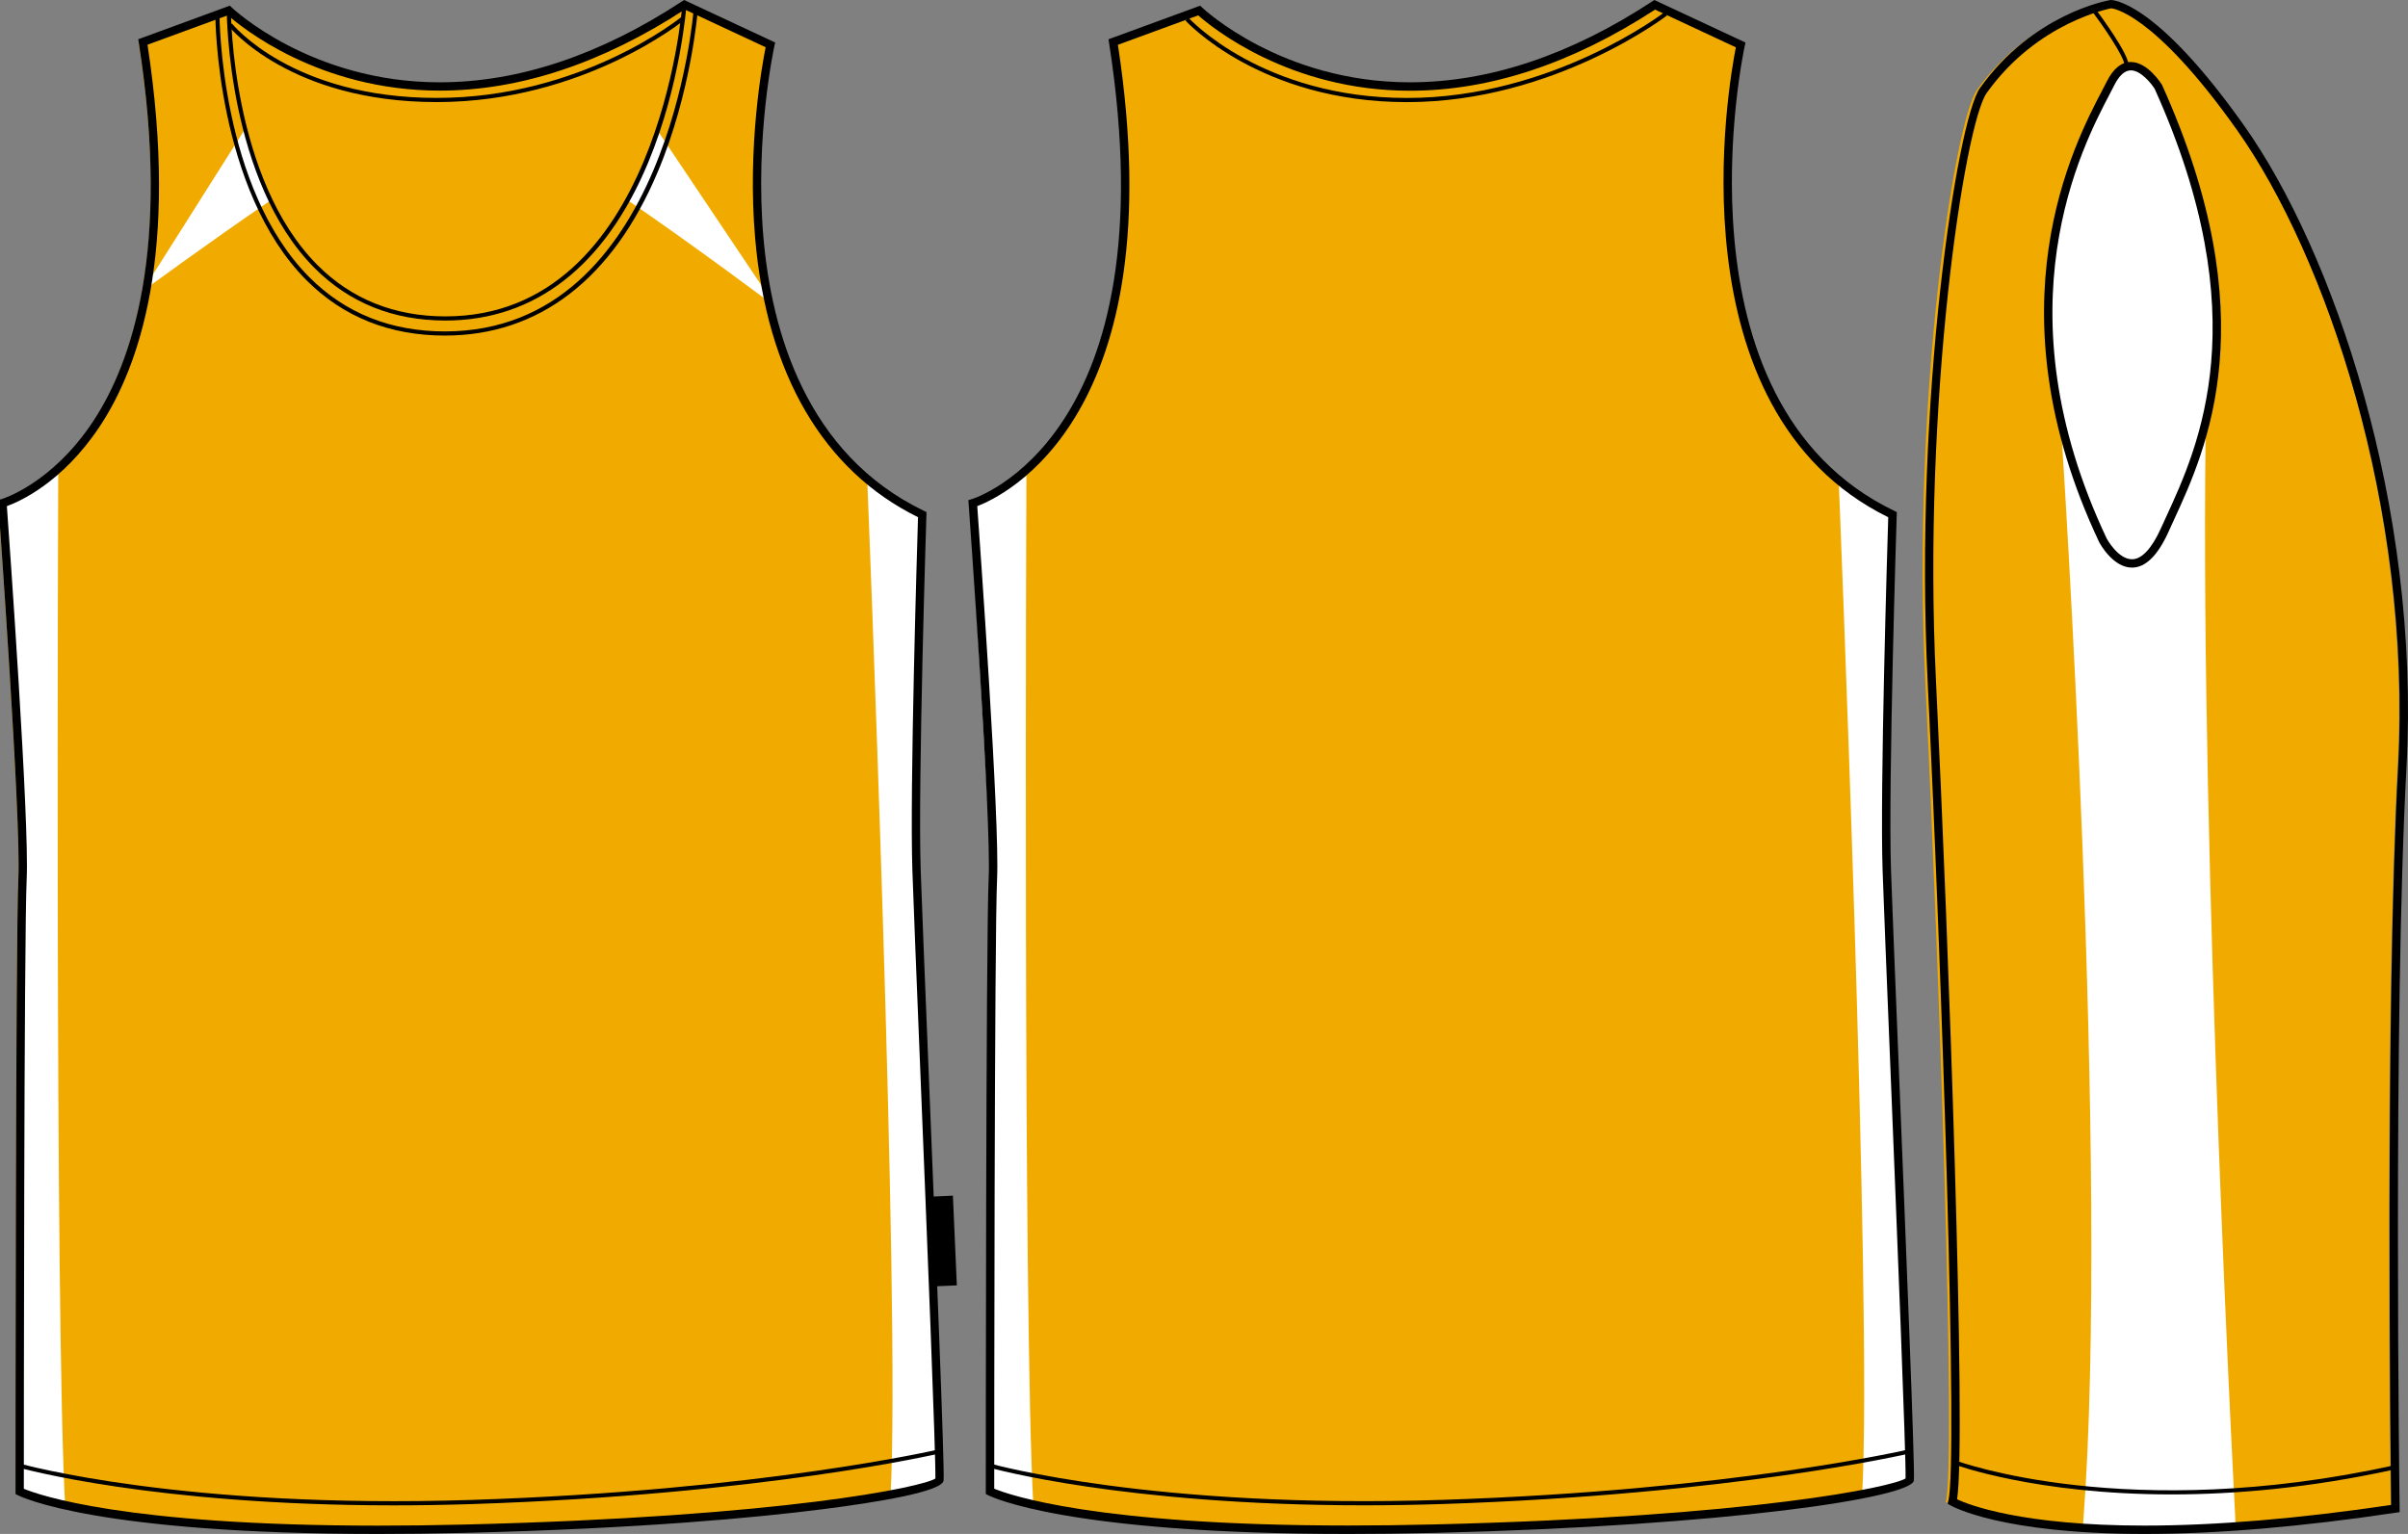 <?xml version="1.0" standalone="no"?> <!DOCTYPE svg PUBLIC "-//W3C//DTD SVG 1.1//EN"  "http://www.w3.org/Graphics/SVG/1.1/DTD/svg11.dtd"> <!-- Created with svg_stack (http://github.com/astraw/svg_stack) --> <svg xmlns:sodipodi="http://sodipodi.sourceforge.net/DTD/sodipodi-0.dtd" xmlns:xlink="http://www.w3.org/1999/xlink" xmlns="http://www.w3.org/2000/svg" version="1.1" width="1255.537" height="800.0"><rect width="100%" height="100%" fill="#808080" stroke="none"/>   <defs/>   <g id="id0:id0" transform="matrix(1.0,0,0,1.0,0.0,0.001)"><g id="id0:side"> </g> <g id="id0:Back"> </g> <g id="id0:front"> 	<path id="id0:primary" fill="#F1AB00" d="M-0.419,262.439c0,0,106.063-29.879,73.197-240.508L117.592,5.5   c0,0,94.115,91.124,237.524-2.989l44.813,20.914c0,0-41.82,186.73,79.183,244.989c0,0-4.481,140.42-2.987,185.239   c1.488,44.813,12.836,309.271,11.947,318.188c-0.496,4.979-79.119,21.308-247.976,25.394   c-185.236,4.482-231.55-19.413-231.55-19.413s0-288.317,1.494-319.688C11.53,426.761-0.419,262.439-0.419,262.439z" class="primary" stroke="#F1AB00"/> 	<polygon points="484.712,624.104 496.845,623.57 498.905,670.358 486.775,670.893  "/> 	<g id="id0:secondary" class="secondary" fill="#FFFFFF" stroke="#FFFFFF"> 		<path fill="#FFFFFF" d="M29.87,243.714c0,0-1.874,445.354,3.646,542.492c0,0-9.759-1.952-23.26-8.354l2.442-325.336L1.856,263.444    C1.856,263.444,26.281,255.422,29.87,243.714z" class="secondary" stroke="#FFFFFF"/> 		<path fill="#FFFFFF" d="M452.594,248.051c0,0,17.73,435.007,12.212,532.143c0,0,9.758-1.949,23.263-8.354l-10.935-314.556    l3.471-189.503C480.605,267.781,456.18,259.757,452.594,248.051z" class="secondary" stroke="#FFFFFF"/> 		<path fill="#FFFFFF" d="M400.379,156.334c0,0-39.679-29.706-72.746-52.253c0,0,5.534-11.058,15.073-35.342l57.348,85.537    L400.379,156.334z" class="secondary" stroke="#FFFFFF"/> 		<path fill="#FFFFFF" d="M74.494,151.131c0,0,33.28-24.502,66.348-47.05c0,0-4.878-9.973-13.009-35.992l-50.412,79.683    L74.494,151.131z" class="secondary" stroke="#FFFFFF"/> 	</g> 	<path d="M197.188,799.998c-147.064,0-186.327-19.396-187.929-20.217l-1.174-0.604v-1.321c0-2.887,0.018-288.753,1.497-319.816   c1.472-30.888-10.335-193.813-10.455-195.452L-1,260.829l1.7-0.486c0.26-0.074,26.231-7.786,47.921-40.702   c20.114-30.528,40.563-89.554,23.731-197.413l-0.272-1.756l47.763-17.514l0.979,0.945c0.403,0.39,41.18,39.026,108.437,39.026   c41.147,0,83.677-14.219,126.412-42.265l1.014-0.663l47.49,22.166l-0.379,1.701c-0.104,0.464-10.344,47.068-5.734,100.101   c4.228,48.642,22.185,112.847,83.742,142.487l1.271,0.611l-0.043,1.41c-0.048,1.405-4.473,140.879-2.99,185.114   c0.5,15.103,2.134,55.381,4.023,102.015c3.797,93.751,8.521,210.432,7.919,216.491c-0.587,5.823-34.439,11.354-62.74,14.971   c-34.566,4.416-95.132,10.146-187.365,12.383C226.506,799.809,211.47,799.998,197.188,799.998z M12.424,776.442   c7.503,3.126,52.668,19.223,184.768,19.223c14.247,0,29.247-0.188,44.585-0.562c167.087-4.04,239.507-19.688,245.928-24.002   c0.325-10.626-4.454-128.637-7.972-215.33c-1.89-46.644-3.521-86.927-4.023-102.046c-1.396-41.978,2.484-169.171,2.947-183.994   c-49.438-24.41-78.793-74.688-84.922-145.502c-4.146-47.927,3.677-90.658,5.473-99.604l-42.169-19.68   c-43.113,28.08-86.096,42.315-127.775,42.315c-63.139,0-103.611-33.278-110.43-39.313L76.913,23.32   C93.5,131.707,72.576,191.36,52.028,222.354C32.417,251.937,9.907,261.692,3.58,263.958   c1.326,18.402,11.758,164.479,10.336,194.287C12.494,488.078,12.428,754.551,12.424,776.442z"/> 	<path d="M232.241,167.169c-27.13,0-50.079-9.206-68.203-27.359C118.627,94.332,118.234,6.685,118.234,5.808l2.167,0.002   c0,0.872,0.398,87.64,45.174,132.475c17.705,17.729,40.135,26.719,66.666,26.719c110.871,0,123.426-160.981,123.538-162.607   l2.164,0.154c-0.03,0.412-3.071,41.55-19.956,82.146C315.551,138.65,278.985,167.169,232.241,167.169z"/> 	<path d="M231.95,175.011c-28.749,0-53.017-9.703-72.128-28.843C112.703,98.976,112.291,8.992,112.294,8.089l2.167,0.002   c0,0.896,0.414,90.003,46.898,136.552c18.688,18.713,42.438,28.203,70.587,28.203c116.44,0,129.646-166.604,129.77-168.288   l2.16,0.154c-0.031,0.427-3.225,42.988-20.947,84.993C319.381,145.512,281.003,175.011,231.95,175.011z"/> 	<path d="M227.679,53.235c-76.584,0-108.157-39.242-108.469-39.637l1.706-1.338c0.307,0.387,31.309,38.807,106.761,38.807   c75.634,0,127.266-41.935,127.776-42.358l1.382,1.669C356.32,10.808,304.125,53.235,227.679,53.235z"/> 	<path d="M205.353,785.088c-125.471,0-194.646-19.428-195.398-19.645l0.599-2.083c0.831,0.233,84.782,23.782,235.718,18.887   c151.026-4.927,242.4-26.156,243.308-26.369l0.498,2.11c-0.909,0.217-92.494,21.496-243.735,26.424   C232.083,784.88,218.41,785.088,205.353,785.088z"/> 	 </g> </g>   <g id="id1:id1" transform="matrix(1.0,0,0,1.0,504.904,0.0)"><g id="id1:Side"> </g> <g id="id1:back"> 	<path id="id1:primary_1_" fill="#F1AB00" d="M1.615,262.457c0,0,106.052-29.866,73.191-240.496L119.62,5.533   c0,0,94.106,91.126,237.499-2.981l44.817,20.913c0,0-41.825,186.71,79.164,244.972c0,0-4.485,140.409-2.986,185.227   c1.491,44.813,12.841,309.237,11.947,318.155c-0.498,4.983-79.107,21.317-247.956,25.392   c-185.219,4.482-231.521-19.418-231.521-19.418s0-288.284,1.495-319.652C13.561,426.768,1.615,262.457,1.615,262.457z" class="primary" stroke="#F1AB00"/> 	<g id="id1:secondary_1_" class="secondary" fill="#FFFFFF" stroke="#FFFFFF"> 		<path fill="#FFFFFF" d="M29.763,244.955c0,0-1.877,444.046,3.665,540.895c0,0-9.801-1.94-23.354-8.326l2.451-324.378    L1.635,264.622C1.64,264.63,26.167,256.631,29.763,244.955z" class="secondary" stroke="#FFFFFF"/> 		<path fill="#FFFFFF" d="M454.247,249.285c0,0,17.799,433.71,12.261,530.567c0,0,9.801-1.94,23.357-8.334l-10.972-313.622    l3.479-188.953C482.373,268.952,457.843,260.953,454.247,249.285z" class="secondary" stroke="#FFFFFF"/> 	</g> 	<path d="M198.182,800C51.148,800,11.878,780.606,10.28,779.783l-1.189-0.618v-1.341c0-2.889,0.018-288.73,1.495-319.79   c1.469-30.881-10.339-193.799-10.452-195.44L0,260.814l1.726-0.489c1.042-0.301,103.765-32.065,71.626-238.056l-0.276-1.787   l47.804-17.527l0.994,0.962c0.404,0.387,41.166,39.007,108.406,39.007c41.136,0,83.657-14.211,126.38-42.255L357.683,0   l47.526,22.185l-0.389,1.727c-0.412,1.856-40.038,185.714,77.989,242.532l1.288,0.627l-0.044,1.427   c-0.053,1.4-4.473,140.864-2.993,185.095c0.503,15.054,2.127,55.135,4.004,101.539c3.802,93.952,8.536,210.88,7.935,216.945   c-0.885,8.927-96.475,23.66-250.115,27.374C227.51,799.818,212.47,800,198.182,800z M13.489,776.397   c7.569,3.146,52.766,19.202,184.693,19.202c14.251,0,29.258-0.18,44.602-0.559c166.906-4.029,239.383-19.658,245.878-23.988   c0.317-10.723-4.468-128.912-7.979-215.751c-1.884-46.413-3.508-86.503-4.005-101.573c-1.399-41.954,2.479-169.045,2.946-183.961   C366.223,213.8,396.381,43.792,400.18,24.684L358.044,5.017c-43.107,28.07-86.089,42.307-127.766,42.307   c-63.096,0-103.566-33.242-110.431-39.316L77.972,23.37C107.628,217.151,18.304,258.788,4.64,263.96   c1.323,18.37,11.759,164.475,10.343,194.28C13.557,488.07,13.489,754.359,13.489,776.397z"/> 	<path d="M228.695,53.261c-76.534,0-115.143-42.143-115.521-42.573l1.614-1.443c0.374,0.421,38.392,41.851,113.905,41.851   c75.69,0,133.688-44.283,134.268-44.729l1.327,1.709C363.709,8.532,305.115,53.261,228.695,53.261z"/> 	<path d="M206.382,785.066c-125.475,0-194.642-19.426-195.394-19.647l0.6-2.079c0.832,0.24,84.771,23.808,235.701,18.885   c151.02-4.924,242.377-26.154,243.283-26.369l0.499,2.114c-0.906,0.206-92.481,21.488-243.718,26.42   C233.107,784.852,219.429,785.066,206.382,785.066z"/> </g>  </g>   <g id="id2:id2" transform="matrix(1.0,0,0,1.0,1002.957,0.0)"><g id="id2:side"> 	<path id="id2:primary_2_" fill="#F1AB00" d="M94.959,2.188c0,0-39.242,6.541-66.715,45.05C16.627,63.53-5.779,208.388,1.383,355.196   C8.551,502.012,17.5,761.634,12.131,783.129c0,0,51.933,30.428,230.973,3.564c0,0-3.584-254.235,3.586-386.729   c7.158-132.501-35.824-264.671-84.164-333.029C116.752,2.188,94.959,2.188,94.959,2.188z" class="primary" stroke="#F1AB00"/> 	<path id="id2:secondary_2_" fill="#FFFFFF" d="M72.433,226.698c0,0,25.43,383.7,11.259,567.919c0,0,11.624,8.721,78.483,0   c0,0-18.531-345.551-15.619-567.919c0,0-24.704,69.764-39.241,67.583C92.778,292.101,72.433,226.698,72.433,226.698z" class="secondary" stroke="#FFFFFF"/> 	<path d="M115.174,800c-0.008,0-0.017,0-0.022,0c-74.831-0.012-100.181-14.353-101.224-14.963l-1.403-0.817l0.396-1.584   c5.047-20.209-3.164-270.59-10.803-427.337C-5.041,208.678,17.549,62.508,29.377,45.945C57.062,7.137,95.872,0.272,97.506,0   c1.244-0.017,23.752,0.63,69.721,65.642c45.918,64.952,91.977,197.309,84.564,334.434c-7.086,130.93-3.615,384.095-3.58,386.633   l0.025,1.905l-1.885,0.28C197.245,796.262,153.116,800,115.174,800z M17.479,781.954c6.104,2.836,33.604,13.686,97.671,13.686   h0.019c37.241,0,80.514-3.619,128.653-10.772c-0.309-23.689-3.15-259.984,3.611-385.026   c7.355-136.086-38.27-267.328-83.768-331.675C119.59,5.826,98.032,4.336,97.819,4.327c0.018,0.034-38.314,6.873-64.9,44.147   C21.355,64.68-0.644,209.333,6.459,355.086C13.043,489.828,22.367,749.992,17.479,781.954z"/> 	<g> 		<path fill="#FFFFFF" d="M122.474,45.416c0,0-14.324-23.283-25.067-1.797C86.661,65.114,32.629,152.854,93.502,281.78    c0,0,16.121,30.437,32.237-5.365C141.849,240.596,179.769,172.544,122.474,45.416z"/> 		<path d="M108.652,296.027L108.652,296.027c-9.955,0-16.785-12.689-17.069-13.226C33.792,160.425,78.463,75.137,93.145,47.111    c0.9-1.721,1.684-3.202,2.309-4.463c3.42-6.847,7.674-10.313,12.629-10.313c8.797,0,15.942,11.445,16.244,11.939    c54.756,121.431,23.151,190.087,6.167,226.971c-0.975,2.12-1.902,4.13-2.768,6.063    C122.133,289.725,115.713,296.027,108.652,296.027z M108.09,36.696c-3.178,0-6.108,2.657-8.735,7.903    c-0.642,1.286-1.433,2.802-2.345,4.539c-14.436,27.55-58.353,111.399-1.53,231.714c0.009,0.018,5.842,10.815,13.17,10.824l0,0    c5.122,0,10.343-5.587,15.099-16.155c0.873-1.933,1.807-3.969,2.789-6.089c16.684-36.253,47.75-103.743-6.055-223.121    C118.922,43.814,113.366,36.696,108.09,36.696z"/> 	</g> 	<path d="M106.932,34.124h-2.146c0-4.599-11.908-21.554-16.504-27.694l1.725-1.294C91.74,7.46,106.932,27.975,106.932,34.124z"/> 	<path d="M129.288,779.383c-70.709,0-112.431-15.338-113.036-15.567l0.758-2.01c0.889,0.332,89.697,32.948,228.612,2.351   l0.455,2.098C201.657,776.035,162.308,779.383,129.288,779.383z"/> </g>   </g> </svg>